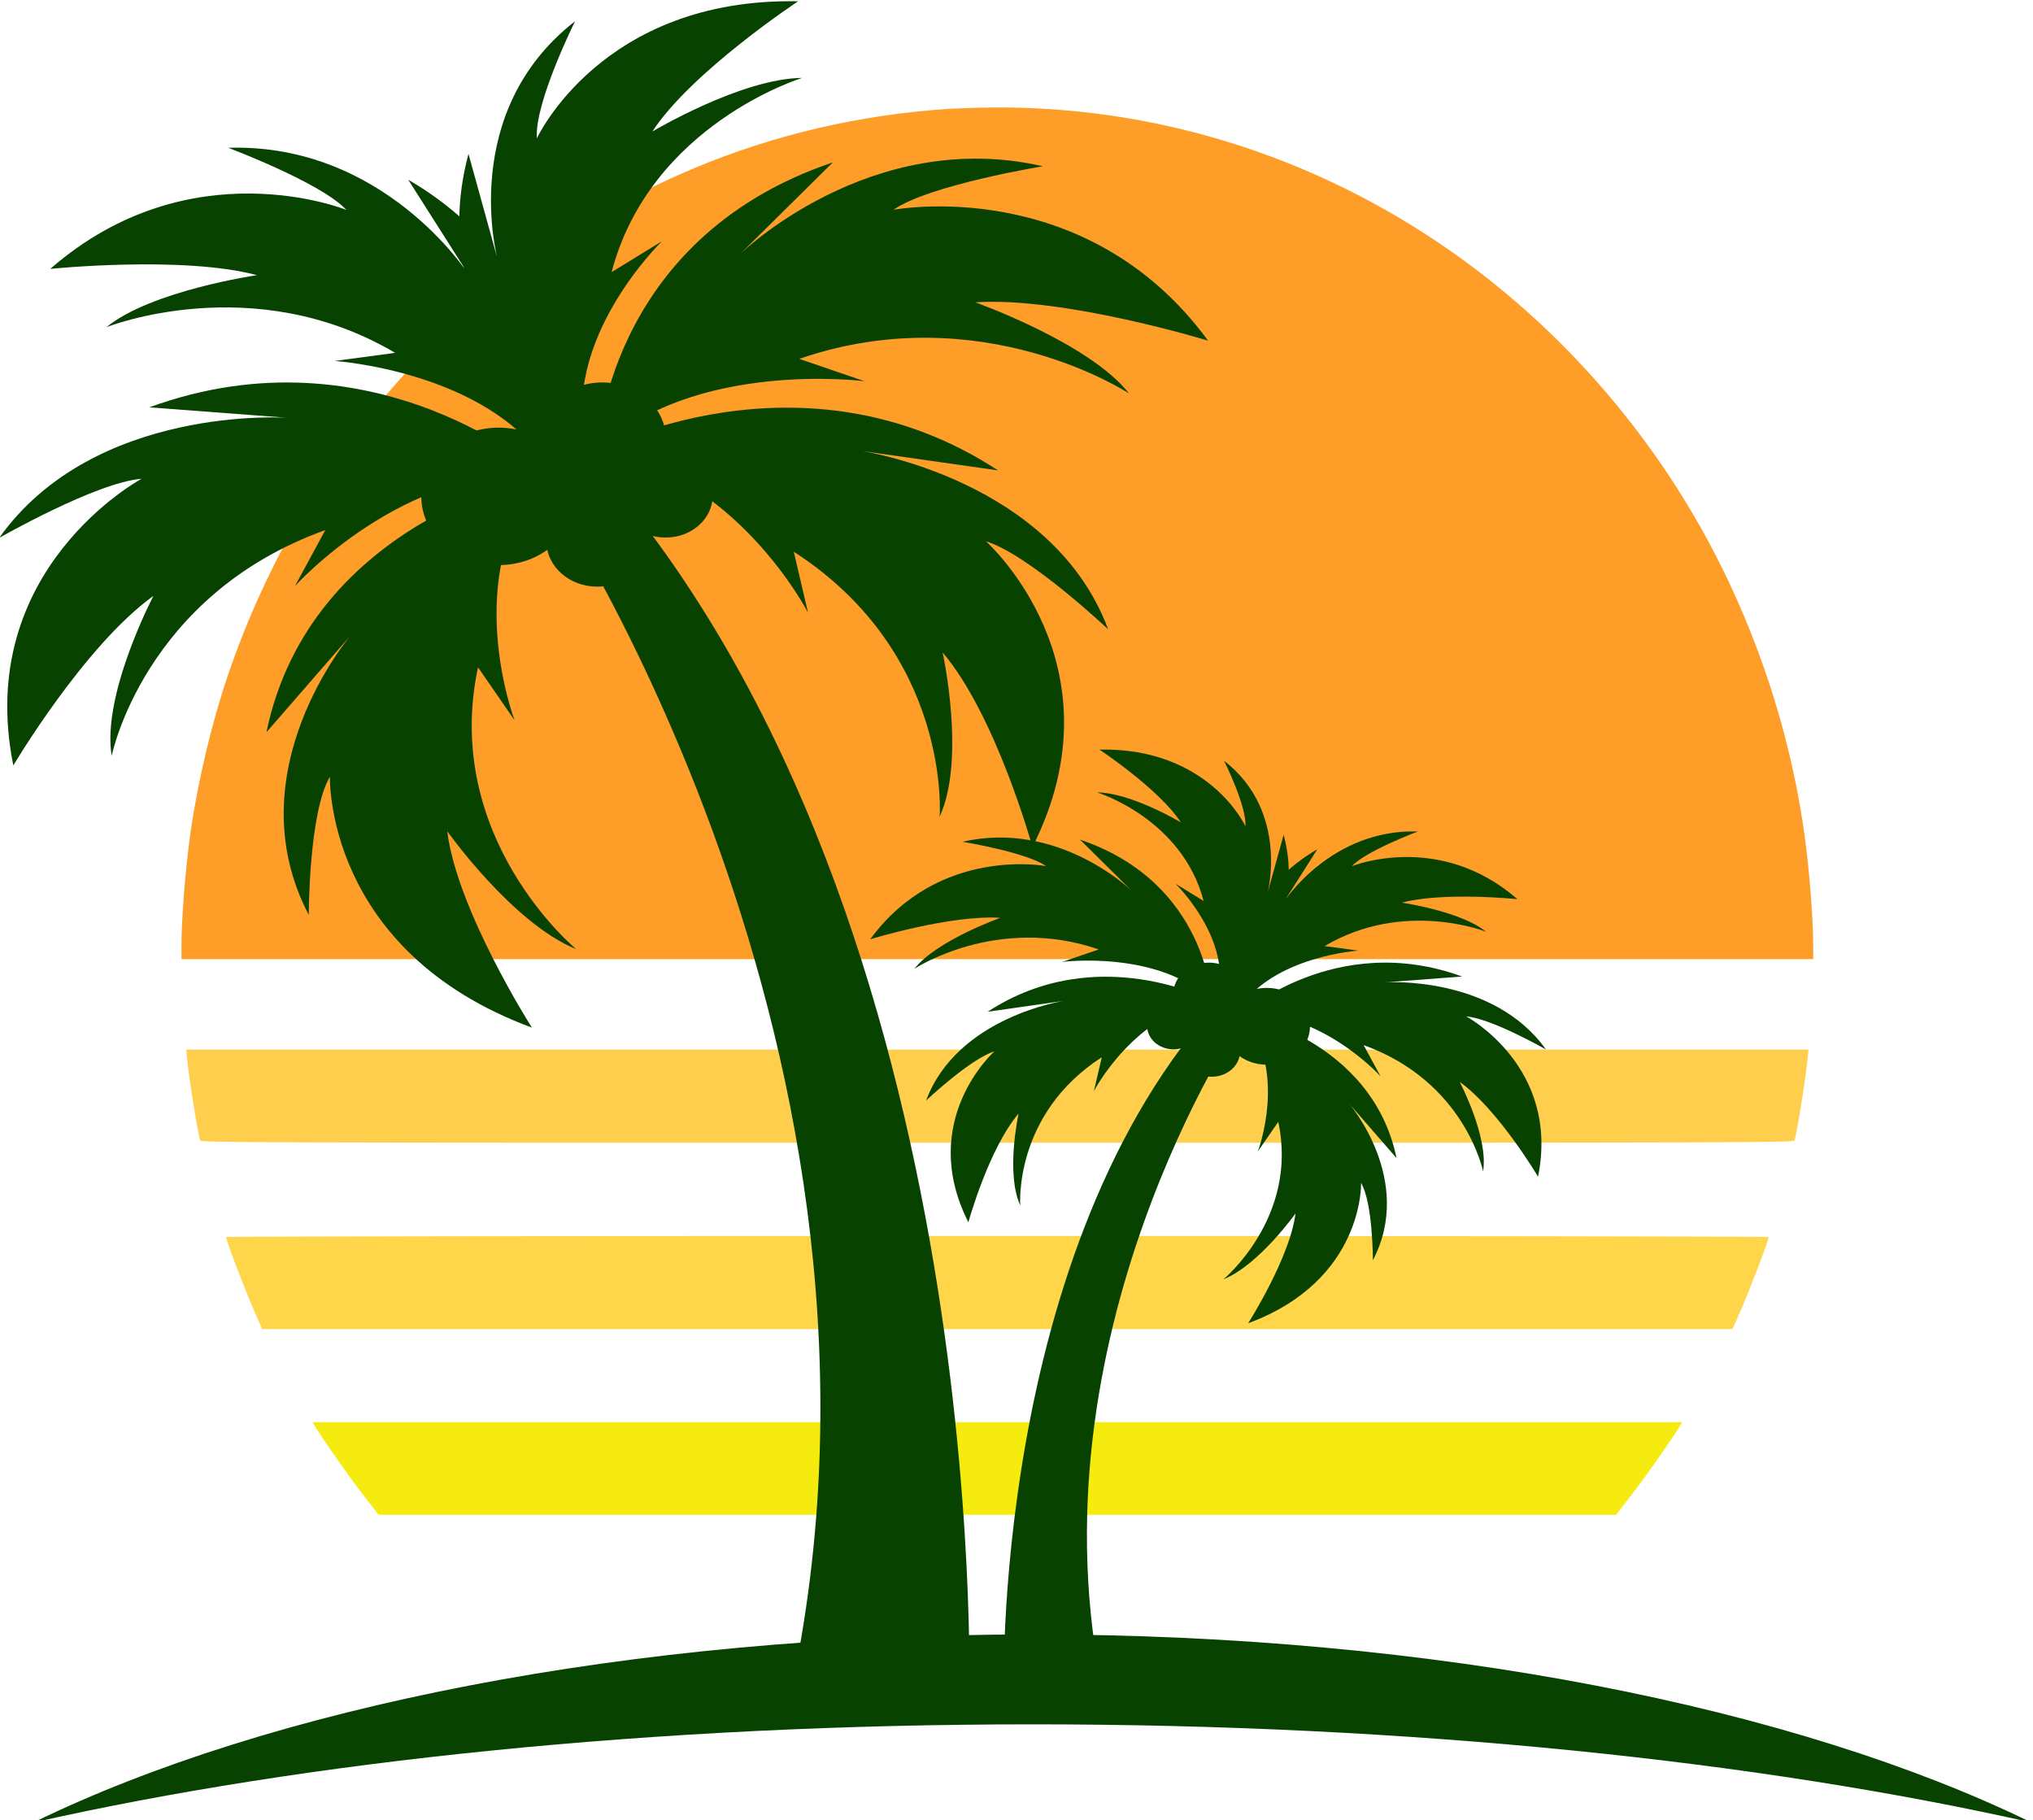<?xml version="1.0" encoding="UTF-8" standalone="no"?>
<!-- Created with Inkscape (http://www.inkscape.org/) -->

<svg
   width="136.877mm"
   height="122.554mm"
   viewBox="0 0 136.877 122.554"
   version="1.1"
   id="svg1120"
   inkscape:version="1.1 (c68e22c387, 2021-05-23)"
   sodipodi:docname="gk-adventure-tours.svg"
   xmlns:inkscape="http://www.inkscape.org/namespaces/inkscape"
   xmlns:sodipodi="http://sodipodi.sourceforge.net/DTD/sodipodi-0.dtd"
   xmlns="http://www.w3.org/2000/svg"
   xmlns:svg="http://www.w3.org/2000/svg">
  <sodipodi:namedview
     id="namedview1122"
     pagecolor="#ffffff"
     bordercolor="#666666"
     borderopacity="1.0"
     inkscape:pageshadow="2"
     inkscape:pageopacity="0.0"
     inkscape:pagecheckerboard="0"
     inkscape:document-units="mm"
     showgrid="false"
     inkscape:zoom="0.5"
     inkscape:cx="13"
     inkscape:cy="361"
     inkscape:window-width="1920"
     inkscape:window-height="1017"
     inkscape:window-x="-8"
     inkscape:window-y="-8"
     inkscape:window-maximized="1"
     inkscape:current-layer="layer1" />
  <defs
     id="defs1117">
    <rect
       x="1358.056"
       y="-7.401"
       width="1309.951"
       height="617.971"
       id="rect5045" />
  </defs>
  <g
     inkscape:label="Layer 1"
     inkscape:groupmode="layer"
     id="layer1"
     transform="translate(-343.268,-180.691)">
    <path
       d="m 407.199,188.016 c -6.042,0.394 -11.801,1.738 -17.209,4.005 -14.668,6.165 -26.092,18.593 -31.387,34.157 -1.081,3.181 -2.034,7.204 -2.515,10.609 -0.335,2.401 -0.601,5.717 -0.601,7.598 v 0.878 h 54.93 54.93 v -0.878 c 0,-1.882 -0.266,-5.197 -0.601,-7.598 -1.244,-8.817 -4.6,-17.508 -9.578,-24.766 -10.471,-15.268 -27.173,-24.211 -45.008,-24.094 -1.013,0.009 -2.343,0.054 -2.961,0.09 z"
       id="path4"
       style="fill:#fe9d27;fill-opacity:1;stroke:none;stroke-width:0.009" />
    <path
       d="m 355.865,251.956 c 0.12,1.29 0.695,4.874 0.875,5.511 0.043,0.152 2.678,0.161 53.677,0.161 50.999,0 53.634,-0.009 53.677,-0.161 0.18,-0.636 0.755,-4.22 0.875,-5.511 l 0.06,-0.6 h -54.612 -54.612 z"
       id="path6"
       style="fill:#fece4c;fill-opacity:1;stroke:none;stroke-width:0.009" />
    <path
       d="m 358.492,263.972 c 0,0.233 1.21,3.414 1.905,5.009 l 0.524,1.192 h 49.497 49.497 l 0.524,-1.192 c 0.695,-1.595 1.905,-4.776 1.905,-5.009 0,-0.036 -23.362,-0.072 -51.926,-0.072 -28.555,0 -51.926,0.036 -51.926,0.072 z"
       id="path8"
       style="fill:#ffd549;fill-opacity:1;stroke:none;stroke-width:0.009" />
    <path
       d="m 364.482,276.731 c 0.489,0.806 2.223,3.288 3.184,4.534 l 1.09,1.407 h 41.661 41.661 l 1.09,-1.407 c 0.961,-1.245 2.695,-3.727 3.184,-4.534 l 0.172,-0.287 h -46.107 -46.107 z"
       id="path10"
       style="fill:#f5eb0f;fill-opacity:1;stroke:none;stroke-width:0.009" />
    <g
       id="g2103"
       transform="matrix(0.952,0,0,0.913,177.671,23.848)"
       style="fill:#084201;fill-opacity:1">
      <path
         id="path194"
         style="fill:#084201;fill-opacity:1;fill-rule:nonzero;stroke:none;stroke-width:0.089"
         d="m 212.378,206.77 c 0,0 -16.459,3.274 -19.587,19.013 l 5.984,-7.177 c 0,0 -8.297,10.073 -2.992,20.65 0,0 0,-7.555 1.497,-10.199 0,0 -0.408,12.843 14.282,18.509 0,0 -5.305,-8.688 -5.984,-14.48 0,0 4.623,6.799 9.113,8.689 0,0 -9.522,-8.185 -6.937,-20.776 l 2.584,3.903 c 0,0 -3.944,-10.829 2.04,-18.131" />
      <path
         id="path196"
         style="fill:#084201;fill-opacity:1;fill-rule:nonzero;stroke:none;stroke-width:0.089"
         d="m 212.378,206.77 c 0,0 -11.888,-11.034 -27.874,-4.944 l 9.759,0.77 c 0,0 -13.642,-1.001 -20.373,8.857 0,0 6.861,-4.092 10.072,-4.36 0,0 -11.884,6.638 -9.073,21.138 0,0 5.018,-8.833 9.908,-12.5 0,0 -3.669,7.281 -2.952,11.798 0,0 2.275,-11.842 15.108,-16.651 l -2.143,4.125 c 0,0 7.696,-8.935 17.57,-8.233" />
      <path
         id="path198"
         style="fill:#084201;fill-opacity:1;fill-rule:nonzero;stroke:none;stroke-width:0.089"
         d="m 212.685,206.086 c 0,0 2.747,-13.371 -9.871,-21.05 l 4.205,6.896 c 0,0 -5.937,-9.603 -16.933,-9.245 0,0 6.567,2.568 8.357,4.58 0,0 -11.025,-4.668 -20.942,4.349 0,0 9.354,-0.999 14.62,0.463 0,0 -7.482,1.134 -10.648,3.836 0,0 10.349,-4.312 20.416,1.892 l -4.272,0.599 c 0,0 10.754,0.741 15.068,7.68" />
      <path
         id="path200"
         style="fill:#084201;fill-opacity:1;fill-rule:nonzero;stroke:none;stroke-width:0.089"
         d="m 216.189,205.036 c 0,0 14.416,-8.048 28.339,1.439 l -9.671,-1.436 c 0,0 13.499,2.081 17.457,13.15 0,0 -5.589,-5.505 -8.635,-6.483 0,0 9.798,9.101 3.285,22.543 0,0 -2.562,-9.695 -6.351,-14.346 0,0 1.66,7.886 -0.213,12.108 0,0 0.884,-12 -10.315,-19.537 l 1.004,4.483 c 0,0 -5.136,-10.392 -14.9,-11.92" />
      <path
         id="path202"
         style="fill:#084201;fill-opacity:1;fill-rule:nonzero;stroke:none;stroke-width:0.089"
         d="m 216.189,205.036 c 0,0 0.499,-15.577 16.655,-21.273 l -6.542,6.748 c 0,0 9.2,-9.377 21.398,-6.462 0,0 -8.026,1.367 -10.565,3.209 0,0 13.572,-2.696 22.25,9.652 0,0 -10.19,-3.257 -16.467,-2.828 0,0 8.062,2.98 10.88,6.725 0,0 -10.418,-7.188 -23.329,-2.556 l 4.615,1.647 c 0,0 -12.219,-1.631 -18.894,5.139" />
      <path
         id="path204"
         style="fill:#084201;fill-opacity:1;fill-rule:nonzero;stroke:none;stroke-width:0.089"
         d="m 215.459,204.733 c 0,0 -11.894,-8.003 -8.38,-21.597 l 2.038,7.691 c 0,0 -2.778,-10.761 5.499,-17.471 0,0 -2.886,6.033 -2.701,8.635 0,0 4.581,-10.391 18.477,-10.107 0,0 -7.555,5.202 -10.311,9.605 0,0 6.291,-3.917 10.597,-3.955 0,0 -10.731,3.419 -13.477,14.321 l 3.555,-2.272 c 0,0 -7.287,7.357 -5.297,15.149" />
      <path
         id="path206"
         style="fill:#084201;fill-opacity:1;fill-rule:nonzero;stroke:none;stroke-width:0.089"
         d="m 221.045,204.168 c 0,2.306 -2.019,4.176 -4.511,4.176 -2.491,0 -4.511,-1.87 -4.511,-4.176 0,-2.306 2.02,-4.176 4.511,-4.176 2.492,0 4.511,1.87 4.511,4.176" />
      <path
         id="path208"
         style="fill:#084201;fill-opacity:1;fill-rule:nonzero;stroke:none;stroke-width:0.089"
         d="m 214.69,208.391 c 0,2.799 -2.451,5.068 -5.475,5.068 -3.024,0 -5.475,-2.269 -5.475,-5.068 0,-2.799 2.451,-5.068 5.475,-5.068 3.024,0 5.475,2.269 5.475,5.068" />
      <path
         id="path210"
         style="fill:#084201;fill-opacity:1;fill-rule:nonzero;stroke:none;stroke-width:0.089"
         d="m 219.785,211.72 c 0,1.839 -1.61,3.329 -3.596,3.329 -1.986,0 -3.596,-1.49 -3.596,-3.329 0,-1.839 1.61,-3.329 3.596,-3.329 1.986,0 3.596,1.49 3.596,3.329" />
      <path
         id="path212"
         style="fill:#084201;fill-opacity:1;fill-rule:nonzero;stroke:none;stroke-width:0.089"
         d="m 224.348,208.344 c 0,1.704 -1.492,3.085 -3.332,3.085 -1.84,0 -3.333,-1.381 -3.333,-3.085 0,-1.704 1.493,-3.085 3.333,-3.085 1.84,0 3.332,1.381 3.332,3.085" />
      <path
         id="path214"
         style="fill:#084201;fill-opacity:1;fill-rule:nonzero;stroke:none;stroke-width:0.089"
         d="m 212.378,207.497 c 0,0 27.359,41.984 17.412,89.495 h 12.695 c 0,0 1.756,-59.276 -27.597,-92.259 l -2.51,2.764" />
      <path
         id="path216"
         style="fill:#084201;fill-opacity:1;fill-rule:nonzero;stroke:none;stroke-width:0.089"
         d="m 261.765,246.562 c 0,0 9.199,1.829 10.949,10.627 l -3.345,-4.012 c 0,0 4.638,5.631 1.673,11.543 0,0 0,-4.223 -0.837,-5.7 0,0 0.228,7.179 -7.984,10.345 0,0 2.965,-4.855 3.345,-8.093 0,0 -2.585,3.801 -5.095,4.856 0,0 5.323,-4.575 3.878,-11.613 l -1.444,2.182 c 0,0 2.205,-6.052 -1.141,-10.134" />
      <path
         id="path218"
         style="fill:#084201;fill-opacity:1;fill-rule:nonzero;stroke:none;stroke-width:0.089"
         d="m 261.765,246.562 c 0,0 6.644,-6.168 15.582,-2.764 l -5.455,0.43 c 0,0 7.626,-0.559 11.388,4.95 0,0 -3.835,-2.287 -5.631,-2.437 0,0 6.642,3.711 5.071,11.816 0,0 -2.804,-4.937 -5.538,-6.987 0,0 2.051,4.07 1.651,6.594 0,0 -1.272,-6.619 -8.446,-9.307 l 1.199,2.306 c 0,0 -4.302,-4.994 -9.821,-4.602" />
      <path
         id="path220"
         style="fill:#084201;fill-opacity:1;fill-rule:nonzero;stroke:none;stroke-width:0.089"
         d="m 261.593,246.18 c 0,0 -1.536,-7.474 5.518,-11.766 l -2.35,3.855 c 0,0 3.317,-5.367 9.464,-5.168 0,0 -3.671,1.435 -4.671,2.56 0,0 6.162,-2.609 11.705,2.432 0,0 -5.229,-0.559 -8.172,0.258 0,0 4.182,0.634 5.952,2.144 0,0 -5.785,-2.41 -11.411,1.058 l 2.387,0.335 c 0,0 -6.01,0.414 -8.422,4.293" />
      <path
         id="path222"
         style="fill:#084201;fill-opacity:1;fill-rule:nonzero;stroke:none;stroke-width:0.089"
         d="m 259.635,245.593 c 0,0 -8.058,-4.498 -15.841,0.804 l 5.405,-0.803 c 0,0 -7.545,1.163 -9.758,7.351 0,0 3.125,-3.077 4.828,-3.624 0,0 -5.478,5.087 -1.837,12.6 0,0 1.431,-5.418 3.551,-8.018 0,0 -0.929,4.408 0.118,6.768 0,0 -0.494,-6.708 5.767,-10.921 l -0.562,2.506 c 0,0 2.871,-5.809 8.329,-6.662" />
      <path
         id="path224"
         style="fill:#084201;fill-opacity:1;fill-rule:nonzero;stroke:none;stroke-width:0.089"
         d="m 259.635,245.593 c 0,0 -0.28,-8.707 -9.31,-11.891 l 3.657,3.772 c 0,0 -5.142,-5.242 -11.96,-3.611 0,0 4.487,0.764 5.905,1.792 0,0 -7.586,-1.507 -12.437,5.396 0,0 5.696,-1.821 9.205,-1.581 0,0 -4.506,1.666 -6.081,3.758 0,0 5.823,-4.017 13.039,-1.428 l -2.579,0.921 c 0,0 6.829,-0.912 10.561,2.872" />
      <path
         id="path226"
         style="fill:#084201;fill-opacity:1;fill-rule:nonzero;stroke:none;stroke-width:0.089"
         d="m 260.043,245.423 c 0,0 6.649,-4.473 4.685,-12.072 l -1.14,4.3 c 0,0 1.553,-6.015 -3.074,-9.766 0,0 1.614,3.373 1.51,4.827 0,0 -2.561,-5.808 -10.328,-5.65 0,0 4.223,2.908 5.763,5.369 0,0 -3.516,-2.189 -5.923,-2.21 0,0 5.998,1.911 7.534,8.005 l -1.988,-1.27 c 0,0 4.074,4.112 2.961,8.468" />
      <path
         id="path228"
         style="fill:#084201;fill-opacity:1;fill-rule:nonzero;stroke:none;stroke-width:0.089"
         d="m 256.92,245.108 c 0,1.289 1.129,2.334 2.522,2.334 1.392,0 2.521,-1.045 2.521,-2.334 0,-1.289 -1.128,-2.334 -2.521,-2.334 -1.392,0 -2.522,1.045 -2.522,2.334" />
      <path
         id="path230"
         style="fill:#084201;fill-opacity:1;fill-rule:nonzero;stroke:none;stroke-width:0.089"
         d="m 260.472,247.468 c 0,1.564 1.371,2.833 3.061,2.833 1.691,0 3.06,-1.268 3.06,-2.833 0,-1.564 -1.369,-2.833 -3.06,-2.833 -1.69,0 -3.061,1.268 -3.061,2.833" />
      <path
         id="path232"
         style="fill:#084201;fill-opacity:1;fill-rule:nonzero;stroke:none;stroke-width:0.089"
         d="m 257.625,249.329 c 0,1.027 0.901,1.86 2.011,1.86 1.11,0 2.01,-0.833 2.01,-1.86 0,-1.028 -0.9,-1.861 -2.01,-1.861 -1.11,0 -2.011,0.833 -2.011,1.861" />
      <path
         id="path234"
         style="fill:#084201;fill-opacity:1;fill-rule:nonzero;stroke:none;stroke-width:0.089"
         d="m 255.074,247.442 c 0,0.953 0.834,1.724 1.864,1.724 1.028,0 1.863,-0.772 1.863,-1.724 0,-0.953 -0.835,-1.724 -1.863,-1.724 -1.03,0 -1.864,0.772 -1.864,1.724" />
      <path
         id="path236"
         style="fill:#084201;fill-opacity:1;fill-rule:nonzero;stroke:none;stroke-width:0.089"
         d="m 261.765,246.968 c 0,0 -15.292,23.468 -9.732,50.024 h -7.095 c 0,0 -0.982,-33.132 15.424,-51.569 l 1.403,1.544" />
      <path
         id="path238"
         style="fill:#084201;fill-opacity:1;fill-rule:nonzero;stroke:none;stroke-width:0.089"
         d="m 246.961,298.943 c 26.789,0 51.379,2.713 70.658,7.239 -16.634,-8.457 -42.103,-13.868 -70.658,-13.868 -28.554,0 -54.023,5.411 -70.656,13.868 19.278,-4.526 43.869,-7.239 70.656,-7.239" />
    </g>
  </g>
</svg>
